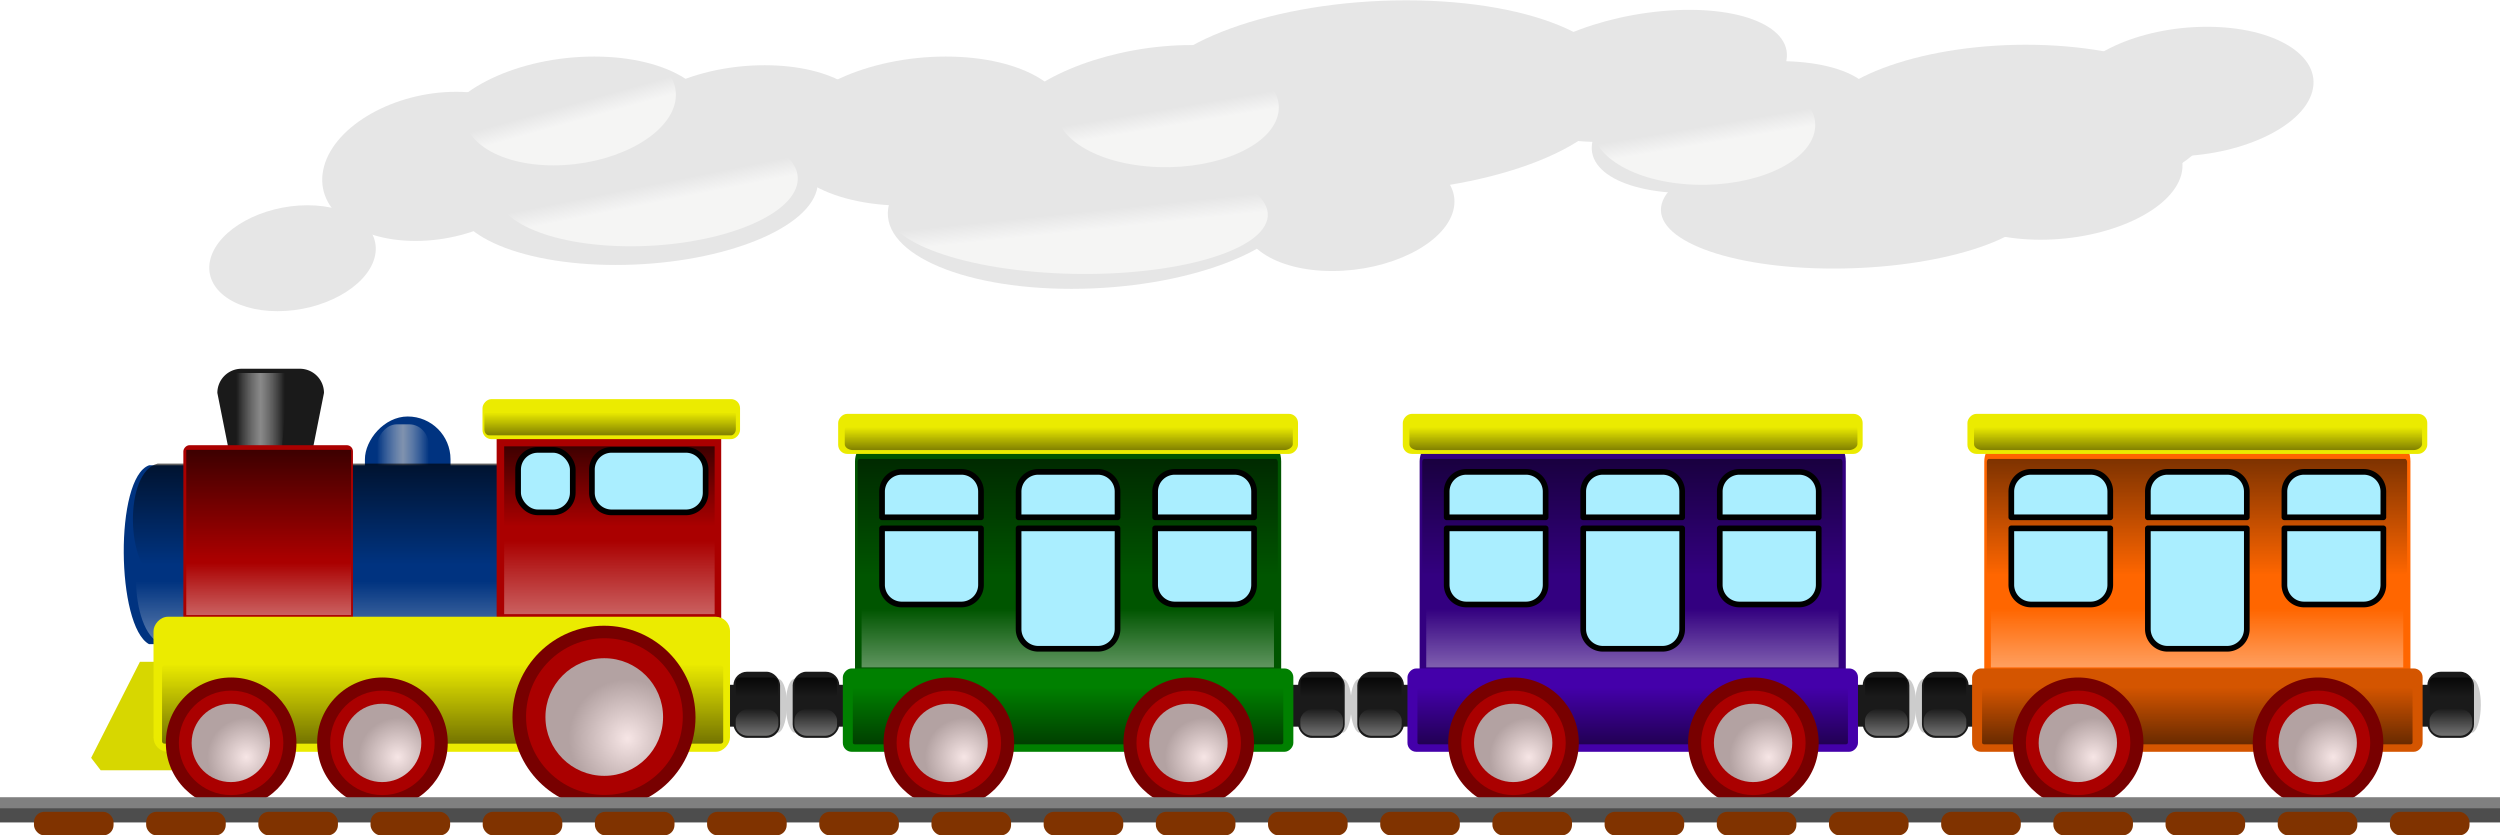 <?xml version="1.0"?>
<svg xmlns="http://www.w3.org/2000/svg" xmlns:xlink="http://www.w3.org/1999/xlink" width="467.707" height="156.293" viewBox="0 0 467.707 156.293">
  <defs>
    <linearGradient xlink:href="#c" id="Y" gradientUnits="userSpaceOnUse" x1="-275.337" y1="813.013" x2="-275.337" y2="807.595"/>
    <linearGradient id="c">
      <stop offset="0" stop-opacity=".784"/>
      <stop offset="1" stop-opacity="0"/>
    </linearGradient>
    <linearGradient id="b">
      <stop offset="0" stop-color="#fff" stop-opacity="0"/>
      <stop offset=".5" stop-color="#c8c8c8"/>
      <stop offset="1" stop-color="#fff" stop-opacity="0"/>
    </linearGradient>
    <linearGradient id="a">
      <stop offset="0" stop-color="#fff"/>
      <stop offset="1" stop-color="#b4b4b4"/>
    </linearGradient>
    <linearGradient xlink:href="#d" id="am" gradientUnits="userSpaceOnUse" x1="150.589" y1="251.387" x2="148.042" y2="242.237"/>
    <linearGradient xlink:href="#d" id="al" gradientUnits="userSpaceOnUse" x1="150.589" y1="251.387" x2="148.042" y2="242.237"/>
    <linearGradient xlink:href="#d" id="ak" gradientUnits="userSpaceOnUse" x1="150.589" y1="251.387" x2="148.042" y2="242.237"/>
    <linearGradient xlink:href="#b" id="w" x1="169.293" y1="807.825" x2="179.58" y2="807.825" gradientUnits="userSpaceOnUse" gradientTransform="matrix(1.028 0 0 .956 -4.523 38.496)"/>
    <linearGradient xlink:href="#c" id="F" gradientUnits="userSpaceOnUse" x1="-173.002" y1="815.765" x2="-173.002" y2="862.358"/>
    <linearGradient xlink:href="#c" id="y" x1="-302.739" y1="836.728" x2="-246.865" y2="836.728" gradientUnits="userSpaceOnUse" gradientTransform="matrix(.883 0 0 1 1082.548 -561.926)"/>
    <linearGradient xlink:href="#d" id="aj" x1="150.589" y1="251.387" x2="148.042" y2="242.237" gradientUnits="userSpaceOnUse"/>
    <linearGradient xlink:href="#d" id="H" gradientUnits="userSpaceOnUse" x1="-173.002" y1="815.765" x2="-173.002" y2="862.358"/>
    <linearGradient xlink:href="#d" id="J" gradientUnits="userSpaceOnUse" gradientTransform="matrix(.883 0 0 1 1082.548 -561.926)" x1="-302.739" y1="836.728" x2="-246.865" y2="836.728"/>
    <linearGradient xlink:href="#c" id="u" x1="198.107" y1="820.611" x2="198.107" y2="862.756" gradientUnits="userSpaceOnUse" gradientTransform="matrix(.98 0 0 .65 -54.414 213.587)"/>
    <linearGradient xlink:href="#d" id="s" gradientUnits="userSpaceOnUse" x1="198.107" y1="870.206" x2="198.107" y2="845.281" gradientTransform="matrix(.973 0 0 .688 -52.667 197.47)"/>
    <linearGradient xlink:href="#c" id="ai" gradientUnits="userSpaceOnUse" x1="-275.337" y1="813.013" x2="-275.337" y2="807.595"/>
    <linearGradient xlink:href="#c" id="af" gradientUnits="userSpaceOnUse" gradientTransform="matrix(.97 0 0 .717 -6.673 252.073)" x1="-225.852" y1="898.38" x2="-225.852" y2="861.685"/>
    <linearGradient xlink:href="#d" id="ae" gradientUnits="userSpaceOnUse" gradientTransform="matrix(.883 0 0 1 1082.548 -561.926)" x1="-302.739" y1="836.728" x2="-246.865" y2="836.728"/>
    <linearGradient xlink:href="#c" id="ad" gradientUnits="userSpaceOnUse" gradientTransform="matrix(.97 0 0 .717 -6.673 252.073)" x1="-225.852" y1="898.38" x2="-225.852" y2="861.685"/>
    <linearGradient xlink:href="#c" id="ac" gradientUnits="userSpaceOnUse" gradientTransform="matrix(.821 0 0 .52 58.1 447.66)" x1="294.502" y1="903.539" x2="294.502" y2="914.135"/>
    <linearGradient xlink:href="#d" id="ab" gradientUnits="userSpaceOnUse" gradientTransform="matrix(.821 0 0 .684 58.1 -1550.839)" x1="294.502" y1="903.539" x2="294.502" y2="914.135"/>
    <linearGradient xlink:href="#b" id="q" x1="-221.88" y1="829.767" x2="-198.683" y2="829.767" gradientUnits="userSpaceOnUse" gradientTransform="matrix(.762 0 0 .576 -49.532 344.17)"/>
    <linearGradient xlink:href="#c" id="aa" gradientUnits="userSpaceOnUse" gradientTransform="matrix(.821 0 0 .52 58.1 447.66)" x1="294.502" y1="903.539" x2="294.502" y2="914.135"/>
    <linearGradient xlink:href="#c" id="A" x1="-225.852" y1="898.38" x2="-225.852" y2="861.685" gradientUnits="userSpaceOnUse" gradientTransform="matrix(.97 0 0 .717 -6.673 252.073)"/>
    <linearGradient xlink:href="#d" id="Z" gradientUnits="userSpaceOnUse" gradientTransform="matrix(.821 0 0 .684 58.1 -1550.839)" x1="294.502" y1="903.539" x2="294.502" y2="914.135"/>
    <linearGradient xlink:href="#c" id="L" x1="-275.337" y1="813.013" x2="-275.337" y2="807.595" gradientUnits="userSpaceOnUse"/>
    <linearGradient xlink:href="#c" id="g" gradientUnits="userSpaceOnUse" gradientTransform="matrix(.821 0 0 .52 58.1 447.66)" x1="294.502" y1="903.539" x2="294.502" y2="914.135"/>
    <linearGradient xlink:href="#c" id="S" gradientUnits="userSpaceOnUse" x1="-275.337" y1="813.013" x2="-275.337" y2="807.595"/>
    <linearGradient xlink:href="#c" id="T" gradientUnits="userSpaceOnUse" gradientTransform="matrix(.97 0 0 .717 -6.673 252.073)" x1="-225.852" y1="898.38" x2="-225.852" y2="861.685"/>
    <linearGradient xlink:href="#d" id="U" gradientUnits="userSpaceOnUse" gradientTransform="matrix(.883 0 0 1 1082.548 -561.926)" x1="-302.739" y1="836.728" x2="-246.865" y2="836.728"/>
    <linearGradient xlink:href="#c" id="V" gradientUnits="userSpaceOnUse" gradientTransform="matrix(.97 0 0 .717 -6.673 252.073)" x1="-225.852" y1="898.38" x2="-225.852" y2="861.685"/>
    <linearGradient xlink:href="#d" id="e" gradientUnits="userSpaceOnUse" gradientTransform="matrix(.821 0 0 .684 58.1 -1550.839)" x1="294.502" y1="903.539" x2="294.502" y2="914.135"/>
    <linearGradient xlink:href="#c" id="l" gradientUnits="userSpaceOnUse" gradientTransform="matrix(.821 0 0 .52 58.1 447.66)" x1="294.502" y1="903.539" x2="294.502" y2="914.135"/>
    <linearGradient id="d">
      <stop offset="0" stop-color="#fffffe" stop-opacity=".588"/>
      <stop offset="1" stop-color="#fff" stop-opacity="0"/>
    </linearGradient>
    <linearGradient xlink:href="#d" id="k" gradientUnits="userSpaceOnUse" gradientTransform="matrix(.821 0 0 .684 58.1 -1550.839)" x1="294.502" y1="903.539" x2="294.502" y2="914.135"/>
    <linearGradient xlink:href="#c" id="j" gradientUnits="userSpaceOnUse" gradientTransform="matrix(.821 0 0 .52 58.1 447.66)" x1="294.502" y1="903.539" x2="294.502" y2="914.135"/>
    <linearGradient xlink:href="#d" id="o" gradientUnits="userSpaceOnUse" gradientTransform="matrix(.821 0 0 .684 58.1 -1550.839)" x1="294.502" y1="903.539" x2="294.502" y2="914.135"/>
    <linearGradient xlink:href="#c" id="p" gradientUnits="userSpaceOnUse" gradientTransform="matrix(.821 0 0 .52 58.1 447.66)" x1="294.502" y1="903.539" x2="294.502" y2="914.135"/>
    <linearGradient xlink:href="#d" id="m" gradientUnits="userSpaceOnUse" gradientTransform="matrix(.821 0 0 .684 58.1 -1550.839)" x1="294.502" y1="903.539" x2="294.502" y2="914.135"/>
    <linearGradient xlink:href="#c" id="n" gradientUnits="userSpaceOnUse" gradientTransform="matrix(.821 0 0 .52 58.1 447.66)" x1="294.502" y1="903.539" x2="294.502" y2="914.135"/>
    <linearGradient xlink:href="#d" id="i" gradientUnits="userSpaceOnUse" gradientTransform="matrix(.821 0 0 .684 58.1 -1550.839)" x1="294.502" y1="903.539" x2="294.502" y2="914.135"/>
    <linearGradient xlink:href="#c" id="N" gradientUnits="userSpaceOnUse" gradientTransform="matrix(.97 0 0 .717 -6.673 252.073)" x1="-225.852" y1="898.38" x2="-225.852" y2="861.685"/>
    <linearGradient xlink:href="#c" id="P" gradientUnits="userSpaceOnUse" gradientTransform="matrix(.97 0 0 .717 -6.673 252.073)" x1="-225.852" y1="898.38" x2="-225.852" y2="861.685"/>
    <linearGradient xlink:href="#d" id="O" gradientUnits="userSpaceOnUse" gradientTransform="matrix(.883 0 0 1 1082.548 -561.926)" x1="-302.739" y1="836.728" x2="-246.865" y2="836.728"/>
    <linearGradient xlink:href="#d" id="an" gradientUnits="userSpaceOnUse" x1="150.589" y1="251.387" x2="148.042" y2="242.237"/>
    <filter id="z">
      <feGaussianBlur stdDeviation=".524"/>
    </filter>
    <filter id="f" x="-.102" width="1.205" y="-.147" height="1.293">
      <feGaussianBlur stdDeviation=".442"/>
    </filter>
    <filter id="h">
      <feGaussianBlur stdDeviation=".199"/>
    </filter>
    <filter id="G">
      <feGaussianBlur stdDeviation=".471"/>
    </filter>
    <filter id="v">
      <feGaussianBlur stdDeviation=".771"/>
    </filter>
    <filter id="M" x="-.029" width="1.057" y="-.343" height="1.687">
      <feGaussianBlur stdDeviation=".802"/>
    </filter>
    <filter id="B" x="-.035" width="1.07" y="-.213" height="1.425">
      <feGaussianBlur stdDeviation="2.326"/>
    </filter>
    <filter id="r" x="-.147" width="1.294" y="-.101" height="1.203">
      <feGaussianBlur stdDeviation="1.085"/>
    </filter>
    <filter id="x" x="-.189" width="1.377" y="-.094" height="1.188">
      <feGaussianBlur stdDeviation="1.038"/>
    </filter>
    <filter id="t" x="-.038" width="1.077" y="-.137" height="1.274">
      <feGaussianBlur stdDeviation="1.942"/>
    </filter>
    <filter id="K" x="-.023" width="1.045" y="-.207" height="1.413">
      <feGaussianBlur stdDeviation="1.339"/>
    </filter>
    <filter id="I">
      <feGaussianBlur stdDeviation="1.367"/>
    </filter>
    <radialGradient xlink:href="#a" id="Q" gradientUnits="userSpaceOnUse" cx="141.869" cy="197.55" fx="141.869" fy="197.55" r="25.115"/>
    <radialGradient xlink:href="#a" id="ag" gradientUnits="userSpaceOnUse" cx="141.869" cy="197.55" fx="141.869" fy="197.55" r="25.115"/>
    <radialGradient xlink:href="#a" id="ah" gradientUnits="userSpaceOnUse" cx="141.869" cy="197.55" fx="141.869" fy="197.55" r="25.115"/>
    <radialGradient xlink:href="#a" id="W" gradientUnits="userSpaceOnUse" cx="141.869" cy="197.55" fx="141.869" fy="197.55" r="25.115"/>
    <radialGradient xlink:href="#a" id="X" gradientUnits="userSpaceOnUse" cx="141.869" cy="197.55" fx="141.869" fy="197.55" r="25.115"/>
    <radialGradient xlink:href="#a" id="E" gradientUnits="userSpaceOnUse" cx="141.869" cy="197.55" fx="141.869" fy="197.55" r="25.115"/>
    <radialGradient xlink:href="#a" id="D" gradientUnits="userSpaceOnUse" cx="141.869" cy="197.55" fx="141.869" fy="197.55" r="25.115"/>
    <radialGradient xlink:href="#a" id="C" gradientUnits="userSpaceOnUse" cx="141.869" cy="197.55" fx="141.869" fy="197.55" r="25.115"/>
    <radialGradient xlink:href="#a" id="R" gradientUnits="userSpaceOnUse" cx="141.869" cy="197.55" fx="141.869" fy="197.55" r="25.115"/>
  </defs>
  <g transform="translate(-29.556 -705.903)">
    <g transform="matrix(.69 0 0 .69 178.56 199.475)">
      <rect width="9.727" height="11.348" x="286.937" y="919.628" ry="0" fill="#1a1a1a"/>
      <path d="M301.384 932.597h-.63v-14.59h.63c3.034 1.023 2.876 13.126 0 14.59z" fill="#ccc"/>
      <g transform="translate(-9.51 -.216)">
        <rect ry="3.694" y="916.297" x="298.609" height="17.94" width="12.645" fill="#1a1a1a"/>
        <rect transform="matrix(1.115 0 0 -1 -34.994 .568)" width="10.375" height="7.241" x="299.743" y="-933.109" ry="3.004" opacity=".8" fill="url(#e)" filter="url(#f)"/>
        <rect transform="matrix(1.104 0 0 1 -31.656 0)" ry="1.135" y="917.871" x="299.743" height="5.512" width="10.375" fill="url(#g)" filter="url(#h)"/>
      </g>
    </g>
    <g transform="matrix(.69 0 0 .69 72.926 199.475)">
      <rect ry="0" y="919.628" x="286.937" height="11.348" width="9.727" fill="#1a1a1a"/>
      <path d="M301.384 932.597h-.63v-14.59h.63c3.034 1.023 2.876 13.126 0 14.59z" fill="#ccc"/>
      <g transform="translate(-9.51 -.216)">
        <rect width="12.645" height="17.94" x="298.609" y="916.297" ry="3.694" fill="#1a1a1a"/>
        <rect ry="3.004" y="-933.109" x="299.743" height="7.241" width="10.375" transform="matrix(1.115 0 0 -1 -34.994 .568)" opacity=".8" fill="url(#i)" filter="url(#f)"/>
        <rect width="10.375" height="5.512" x="299.743" y="917.871" ry="1.135" transform="matrix(1.104 0 0 1 -31.656 0)" fill="url(#j)" filter="url(#h)"/>
      </g>
    </g>
    <g transform="matrix(-.69 0 0 .69 491.688 199.475)">
      <rect width="9.727" height="11.348" x="286.937" y="919.628" ry="0" fill="#1a1a1a"/>
      <path d="M301.384 932.597h-.63v-14.59h.63c3.034 1.023 2.876 13.126 0 14.59z" fill="#ccc"/>
      <g transform="translate(-9.51 -.216)">
        <rect ry="3.694" y="916.297" x="298.609" height="17.94" width="12.645" fill="#1a1a1a"/>
        <rect transform="matrix(1.115 0 0 -1 -34.994 .568)" width="10.375" height="7.241" x="299.743" y="-933.109" ry="3.004" opacity=".8" fill="url(#k)" filter="url(#f)"/>
        <rect transform="matrix(1.104 0 0 1 -31.656 0)" ry="1.135" y="917.871" x="299.743" height="5.512" width="10.375" fill="url(#l)" filter="url(#h)"/>
      </g>
    </g>
    <g transform="matrix(.69 0 0 .69 -32.707 199.475)">
      <rect width="9.727" height="11.348" x="286.937" y="919.628" ry="0" fill="#1a1a1a"/>
      <path d="M301.384 932.597h-.63v-14.59h.63c3.034 1.023 2.876 13.126 0 14.59z" fill="#ccc"/>
      <g transform="translate(-9.51 -.216)">
        <rect ry="3.694" y="916.297" x="298.609" height="17.94" width="12.645" fill="#1a1a1a"/>
        <rect transform="matrix(1.115 0 0 -1 -34.994 .568)" width="10.375" height="7.241" x="299.743" y="-933.109" ry="3.004" opacity=".8" fill="url(#m)" filter="url(#f)"/>
        <rect transform="matrix(1.104 0 0 1 -31.656 0)" ry="1.135" y="917.871" x="299.743" height="5.512" width="10.375" fill="url(#n)" filter="url(#h)"/>
      </g>
    </g>
    <g transform="matrix(-.69 0 0 .69 386.055 199.475)">
      <rect ry="0" y="919.628" x="286.937" height="11.348" width="9.727" fill="#1a1a1a"/>
      <path d="M301.384 932.597h-.63v-14.59h.63c3.034 1.023 2.876 13.126 0 14.59z" fill="#ccc"/>
      <g transform="translate(-9.51 -.216)">
        <rect width="12.645" height="17.94" x="298.609" y="916.297" ry="3.694" fill="#1a1a1a"/>
        <rect ry="3.004" y="-933.109" x="299.743" height="7.241" width="10.375" transform="matrix(1.115 0 0 -1 -34.994 .568)" opacity=".8" fill="url(#o)" filter="url(#f)"/>
        <rect width="10.375" height="5.512" x="299.743" y="917.871" ry="1.135" transform="matrix(1.104 0 0 1 -31.656 0)" fill="url(#p)" filter="url(#h)"/>
      </g>
    </g>
    <rect transform="scale(-1 1)" ry="8.008" y="783.821" x="-113.84" height="30.798" width="16.015" fill="#003380"/>
    <rect width="17.679" height="25.702" x="-218.634" y="809.41" ry="6.683" transform="matrix(-.551 0 0 .612 -10.639 289.93)" opacity=".8" fill="url(#q)" filter="url(#r)"/>
    <path d="M72.594 829.71H55.736l-9.13 17.974 1.783 2.32h27.213z" fill="#d7d700"/>
    <path d="M57.439 792.952c-6.476 2.348-6.14 30.104 0 33.463h3.473l77.866.669v-34.132H66.306z" fill="#003380"/>
    <path transform="matrix(.69 0 0 .69 1.838 277.177)" d="M83.724 762.446c-9.126 2.342-8.653 30.025 0 33.375h4.894l109.727.667v-34.042H96.219z" opacity=".8" fill="url(#s)" filter="url(#t)"/>
    <path transform="matrix(.69 0 0 .69 1.838 277.177)" d="M82.926 747.039c-9.19 2.211-8.713 28.35 0 31.513h4.929l110.49.63v-32.143H95.509z" opacity=".9" fill="url(#u)" filter="url(#v)"/>
    <path d="M85.637 774.89H74.75a4.52 4.52 0 00-4.53 4.529l1.953 9.799a4.113 4.113 0 004.122 4.121h7.798a4.113 4.113 0 004.121-4.121l1.953-9.8a4.52 4.52 0 00-4.53-4.529z" fill="#1a1a1a"/>
    <path transform="matrix(.857 0 0 .597 -71.514 299.744)" d="M180.81 797.23h-13.208l1.33 26.382 10.386.154z" opacity=".8" fill="url(#w)" filter="url(#x)"/>
    <path fill="#a00" d="M164.48 785.664h-42.011v36.723h42.011z"/>
    <rect ry="1.159" transform="scale(-1 1)" y="789.19" x="-95.587" height="33.198" width="31.729" fill="#a00"/>
    <path transform="matrix(0 .305 .883 0 -99.084 540.723)" opacity=".9" fill="url(#y)" filter="url(#z)" d="M815.351 252.504h49.314v44.595h-49.314z"/>
    <rect ry="2.688" transform="scale(-1 1)" y="821.287" x="-166.127" height="25.266" width="107.851" fill="#ebeb00"/>
    <rect width="159.792" height="26.254" x="-303.556" y="870.296" transform="matrix(-.657 0 0 .558 -34.58 344.758)" ry=".732" opacity=".8" fill="url(#A)" filter="url(#B)"/>
    <g transform="matrix(-.69 0 0 .69 238.812 273.288)">
      <circle transform="matrix(.705 0 0 .705 147.602 695.499)" cx="131.912" cy="188.479" r="25.115" fill="#780000"/>
      <circle transform="matrix(.564 0 0 .564 166.212 722.09)" cx="131.912" cy="188.479" r="25.115" fill="#a00"/>
      <circle transform="matrix(-.423 0 0 .423 296.484 748.68)" cx="131.912" cy="188.479" r="25.115" opacity=".9" fill="url(#C)"/>
    </g>
    <g transform="matrix(-.69 0 0 .69 352.977 272.457)">
      <circle transform="matrix(.988 0 0 .988 174.636 636.434)" cx="131.912" cy="188.479" r="25.115" fill="#780000"/>
      <circle transform="matrix(.846 0 0 .846 193.247 663.025)" cx="131.912" cy="188.479" r="25.115" fill="#a00"/>
      <circle transform="matrix(-.635 0 0 .635 388.655 702.911)" cx="131.912" cy="188.479" r="25.115" opacity=".9" fill="url(#D)"/>
    </g>
    <g transform="matrix(-.69 0 0 .69 267.12 273.288)">
      <circle transform="matrix(.705 0 0 .705 147.602 695.499)" cx="131.912" cy="188.479" r="25.115" fill="#780000"/>
      <circle transform="matrix(.564 0 0 .564 166.212 722.09)" cx="131.912" cy="188.479" r="25.115" fill="#a00"/>
      <circle transform="matrix(-.423 0 0 .423 296.484 748.68)" cx="131.912" cy="188.479" r="25.115" opacity=".9" fill="url(#E)"/>
    </g>
    <rect ry="1.693" transform="scale(-1 1)" width="48.181" height="7.491" x="-168.005" y="780.569" fill="#ebeb00"/>
    <path transform="matrix(-.671 0 0 .434 -35.902 436.247)" opacity=".9" fill="url(#F)" filter="url(#G)" d="M-195.442 815.239h45.956v48.084h-45.956z"/>
    <path transform="matrix(-.671 0 0 -.207 -35.902 989.726)" opacity=".8" fill="url(#H)" filter="url(#I)" d="M-195.442 815.239h45.956v48.084h-45.956z"/>
    <path transform="matrix(0 -.278 .883 0 -99.084 1047.465)" opacity=".8" fill="url(#J)" filter="url(#K)" d="M815.351 252.504h49.314v44.595h-49.314z"/>
    <rect y="806.868" x="-308.892" height="5.602" width="67.11" transform="matrix(-.701 0 0 .879 -49.313 73.184)" ry="1.266" opacity=".8" fill="url(#L)" filter="url(#M)"/>
    <rect ry="3.686" y="790.069" x="126.484" height="11.689" width="10.228" fill="#aef" stroke="#000" stroke-width="1.063" stroke-linecap="round" stroke-linejoin="round"/>
    <path d="M143.979 790.069h13.902a3.678 3.678 0 013.686 3.686v4.317a3.678 3.678 0 01-3.686 3.686h-13.902a3.678 3.678 0 01-3.686-3.686v-4.317a3.678 3.678 0 013.686-3.686z" fill="#aef" stroke="#000" stroke-width="1.063" stroke-linecap="round" stroke-linejoin="round"/>
    <rect ry="5.493" transform="scale(-1 1)" y="786.713" x="-269.24" height="51.633" width="79.727" fill="#050"/>
    <rect width="84.285" height="15.595" x="-271.519" y="830.957" transform="scale(-1 1)" ry="1.659" fill="green"/>
    <rect ry=".732" transform="matrix(-.504 0 0 .399 116.644 487.425)" y="870.296" x="-303.556" height="26.254" width="159.792" opacity=".8" fill="url(#N)" filter="url(#B)"/>
    <path transform="matrix(0 -.222 1.73 0 -246.086 1011.77)" opacity=".8" fill="url(#O)" filter="url(#K)" d="M815.351 252.504h49.314v44.595h-49.314z"/>
    <rect width="159.792" height="26.254" x="-303.556" y="870.296" transform="matrix(-.492 0 0 -.819 119.266 1526.033)" ry=".732" opacity=".8" fill="url(#P)" filter="url(#B)"/>
    <g transform="matrix(-.69 0 0 .69 373.088 273.288)">
      <circle transform="matrix(.705 0 0 .705 147.602 695.499)" cx="131.912" cy="188.479" r="25.115" fill="#780000"/>
      <circle transform="matrix(.564 0 0 .564 166.212 722.09)" cx="131.912" cy="188.479" r="25.115" fill="#a00"/>
      <circle transform="matrix(-.423 0 0 .423 296.484 748.68)" cx="131.912" cy="188.479" r="25.115" opacity=".9" fill="url(#Q)"/>
    </g>
    <g transform="matrix(-.69 0 0 .69 417.965 273.288)">
      <circle transform="matrix(.705 0 0 .705 147.602 695.499)" cx="131.912" cy="188.479" r="25.115" fill="#780000"/>
      <circle transform="matrix(.564 0 0 .564 166.212 722.09)" cx="131.912" cy="188.479" r="25.115" fill="#a00"/>
      <circle transform="matrix(-.423 0 0 .423 296.484 748.68)" cx="131.912" cy="188.479" r="25.115" opacity=".9" fill="url(#R)"/>
    </g>
    <rect y="783.33" x="-272.39" height="7.491" width="86.028" transform="scale(-1 1)" ry="1.693" fill="#ebeb00"/>
    <rect ry="1.266" transform="matrix(-1.249 0 0 .879 -114.39 75.946)" width="67.11" height="5.602" x="-308.892" y="806.868" opacity=".8" fill="url(#S)" filter="url(#M)"/>
    <path d="M198.262 794.181a3.684 3.684 0 00-3.69 3.69v4.811h18.512v-4.811a3.684 3.684 0 00-3.69-3.69zm25.545 0a3.684 3.684 0 00-3.69 3.69v4.811h18.512v-4.811a3.684 3.684 0 00-3.69-3.69zm25.545 0a3.684 3.684 0 00-3.69 3.69v4.811h18.513v-4.811a3.684 3.684 0 00-3.69-3.69zm-54.78 10.572v10.55a3.684 3.684 0 003.69 3.69h11.132a3.684 3.684 0 003.69-3.69v-10.55zm25.545 0v18.836a3.684 3.684 0 003.69 3.69h11.133a3.684 3.684 0 003.69-3.69v-18.836zm25.546 0v10.55a3.684 3.684 0 003.69 3.69h11.132a3.684 3.684 0 003.69-3.69v-10.55z" fill="#aef" stroke="#000" stroke-width="1.063" stroke-linecap="round" stroke-linejoin="round"/>
    <rect width="79.727" height="51.633" x="-374.873" y="786.713" transform="scale(-1 1)" ry="5.493" fill="#330080"/>
    <rect ry="1.659" transform="scale(-1 1)" y="830.957" x="-377.152" height="15.595" width="84.285" fill="#40a"/>
    <rect width="159.792" height="26.254" x="-303.556" y="870.296" transform="matrix(-.504 0 0 .399 222.278 487.425)" ry=".732" opacity=".8" fill="url(#T)" filter="url(#B)"/>
    <path transform="matrix(0 -.222 1.73 0 -140.452 1011.77)" opacity=".8" fill="url(#U)" filter="url(#K)" d="M815.351 252.504h49.314v44.595h-49.314z"/>
    <rect ry=".732" transform="matrix(-.492 0 0 -.819 224.899 1526.033)" y="870.296" x="-303.556" height="26.254" width="159.792" opacity=".8" fill="url(#V)" filter="url(#B)"/>
    <g transform="matrix(-.69 0 0 .69 478.722 273.288)">
      <circle transform="matrix(.705 0 0 .705 147.602 695.499)" cx="131.912" cy="188.479" r="25.115" fill="#780000"/>
      <circle transform="matrix(.564 0 0 .564 166.212 722.09)" cx="131.912" cy="188.479" r="25.115" fill="#a00"/>
      <circle transform="matrix(-.423 0 0 .423 296.484 748.68)" cx="131.912" cy="188.479" r="25.115" opacity=".9" fill="url(#W)"/>
    </g>
    <g transform="matrix(-.69 0 0 .69 523.599 273.288)">
      <circle transform="matrix(.705 0 0 .705 147.602 695.499)" cx="131.912" cy="188.479" r="25.115" fill="#780000"/>
      <circle transform="matrix(.564 0 0 .564 166.212 722.09)" cx="131.912" cy="188.479" r="25.115" fill="#a00"/>
      <circle transform="matrix(-.423 0 0 .423 296.484 748.68)" cx="131.912" cy="188.479" r="25.115" opacity=".9" fill="url(#X)"/>
    </g>
    <rect ry="1.693" transform="scale(-1 1)" width="86.028" height="7.491" x="-378.024" y="783.33" fill="#ebeb00"/>
    <rect y="806.868" x="-308.892" height="5.602" width="67.11" transform="matrix(-1.249 0 0 .879 -8.757 75.946)" ry="1.266" opacity=".8" fill="url(#Y)" filter="url(#M)"/>
    <path d="M303.895 794.181a3.684 3.684 0 00-3.69 3.69v4.811h18.512v-4.811a3.684 3.684 0 00-3.69-3.69zm25.545 0a3.684 3.684 0 00-3.69 3.69v4.811h18.513v-4.811a3.684 3.684 0 00-3.69-3.69zm25.546 0a3.684 3.684 0 00-3.69 3.69v4.811h18.512v-4.811a3.684 3.684 0 00-3.69-3.69zm-54.78 10.572v10.55a3.684 3.684 0 003.689 3.69h11.133a3.684 3.684 0 003.69-3.69v-10.55zm25.545 0v18.836a3.684 3.684 0 003.69 3.69h11.132a3.684 3.684 0 003.69-3.69v-18.836zm25.545 0v10.55a3.684 3.684 0 003.69 3.69h11.133a3.684 3.684 0 003.689-3.69v-10.55z" fill="#aef" stroke="#000" stroke-width="1.063" stroke-linecap="round" stroke-linejoin="round"/>
    <g transform="matrix(.69 0 0 .69 284.193 199.475)">
      <rect ry="0" y="919.628" x="286.937" height="11.348" width="9.727" fill="#1a1a1a"/>
      <path d="M301.384 932.597h-.63v-14.59h.63c3.034 1.023 2.876 13.126 0 14.59z" fill="#ccc"/>
      <g transform="translate(-9.51 -.216)">
        <rect width="12.645" height="17.94" x="298.609" y="916.297" ry="3.694" fill="#1a1a1a"/>
        <rect ry="3.004" y="-933.109" x="299.743" height="7.241" width="10.375" transform="matrix(1.115 0 0 -1 -34.994 .568)" opacity=".8" fill="url(#Z)" filter="url(#f)"/>
        <rect width="10.375" height="5.512" x="299.743" y="917.871" ry="1.135" transform="matrix(1.104 0 0 1 -31.656 0)" fill="url(#aa)" filter="url(#h)"/>
      </g>
    </g>
    <g transform="matrix(-.69 0 0 .69 597.322 199.475)">
      <rect ry="0" y="919.628" x="286.937" height="11.348" width="9.727" fill="#1a1a1a"/>
      <path d="M301.384 932.597h-.63v-14.59h.63c3.034 1.023 2.876 13.126 0 14.59z" fill="#ccc"/>
      <g transform="translate(-9.51 -.216)">
        <rect width="12.645" height="17.94" x="298.609" y="916.297" ry="3.694" fill="#1a1a1a"/>
        <rect ry="3.004" y="-933.109" x="299.743" height="7.241" width="10.375" transform="matrix(1.115 0 0 -1 -34.994 .568)" opacity=".8" fill="url(#ab)" filter="url(#f)"/>
        <rect width="10.375" height="5.512" x="299.743" y="917.871" ry="1.135" transform="matrix(1.104 0 0 1 -31.656 0)" fill="url(#ac)" filter="url(#h)"/>
      </g>
    </g>
    <rect ry="5.493" transform="scale(-1 1)" y="786.713" x="-480.507" height="51.633" width="79.727" fill="#f60"/>
    <rect width="84.285" height="15.595" x="-482.786" y="830.957" transform="scale(-1 1)" ry="1.659" fill="#d45500"/>
    <rect ry=".732" transform="matrix(-.504 0 0 .399 327.911 487.425)" y="870.296" x="-303.556" height="26.254" width="159.792" opacity=".8" fill="url(#ad)" filter="url(#B)"/>
    <path transform="matrix(0 -.222 1.73 0 -34.82 1011.77)" opacity=".8" fill="url(#ae)" filter="url(#K)" d="M815.351 252.504h49.314v44.595h-49.314z"/>
    <rect width="159.792" height="26.254" x="-303.556" y="870.296" transform="matrix(-.492 0 0 -.819 330.532 1526.033)" ry=".732" opacity=".8" fill="url(#af)" filter="url(#B)"/>
    <g transform="matrix(-.69 0 0 .69 584.355 273.288)">
      <circle transform="matrix(.705 0 0 .705 147.602 695.499)" cx="131.912" cy="188.479" r="25.115" fill="#780000"/>
      <circle transform="matrix(.564 0 0 .564 166.212 722.09)" cx="131.912" cy="188.479" r="25.115" fill="#a00"/>
      <circle transform="matrix(-.423 0 0 .423 296.484 748.68)" cx="131.912" cy="188.479" r="25.115" opacity=".9" fill="url(#ag)"/>
    </g>
    <g transform="matrix(-.69 0 0 .69 629.232 273.288)">
      <circle transform="matrix(.705 0 0 .705 147.602 695.499)" cx="131.912" cy="188.479" r="25.115" fill="#780000"/>
      <circle transform="matrix(.564 0 0 .564 166.212 722.09)" cx="131.912" cy="188.479" r="25.115" fill="#a00"/>
      <circle transform="matrix(-.423 0 0 .423 296.484 748.68)" cx="131.912" cy="188.479" r="25.115" opacity=".9" fill="url(#ah)"/>
    </g>
    <rect y="783.33" x="-483.657" height="7.491" width="86.028" transform="scale(-1 1)" ry="1.693" fill="#ebeb00"/>
    <rect ry="1.266" transform="matrix(-1.249 0 0 .879 96.876 75.946)" width="67.11" height="5.602" x="-308.892" y="806.868" opacity=".8" fill="url(#ai)" filter="url(#M)"/>
    <path d="M409.528 794.181a3.684 3.684 0 00-3.69 3.69v4.811h18.513v-4.811a3.684 3.684 0 00-3.69-3.69zm25.546 0a3.684 3.684 0 00-3.69 3.69v4.811h18.512v-4.811a3.684 3.684 0 00-3.69-3.69zm25.545 0a3.684 3.684 0 00-3.69 3.69v4.811h18.512v-4.811a3.684 3.684 0 00-3.69-3.69zm-54.78 10.572v10.55a3.684 3.684 0 003.69 3.69h11.132a3.684 3.684 0 003.69-3.69v-10.55zm25.545 0v18.836a3.684 3.684 0 003.69 3.69h11.133a3.684 3.684 0 003.689-3.69v-18.836zm25.546 0v10.55a3.684 3.684 0 003.689 3.69h11.133a3.684 3.684 0 003.69-3.69v-10.55z" fill="#aef" stroke="#000" stroke-width="1.063" stroke-linecap="round" stroke-linejoin="round"/>
    <rect ry="0" y="855.049" x="29.556" height="2.647" width="467.707" fill="gray"/>
    <rect width="467.707" height="2.647" x="29.556" y="857.12" ry="0" fill="#4d4d4d"/>
    <rect width="14.892" height="4.421" x="35.91" y="857.775" ry="1.943" fill="#803300"/>
    <rect ry="1.943" y="857.775" x="56.898" height="4.421" width="14.892" fill="#803300"/>
    <rect width="14.892" height="4.421" x="77.887" y="857.775" ry="1.943" fill="#803300"/>
    <rect width="14.892" height="4.421" x="98.875" y="857.775" ry="1.943" fill="#803300"/>
    <rect ry="1.943" y="857.775" x="119.864" height="4.421" width="14.892" fill="#803300"/>
    <rect width="14.892" height="4.421" x="140.853" y="857.775" ry="1.943" fill="#803300"/>
    <rect ry="1.943" y="857.775" x="161.841" height="4.421" width="14.892" fill="#803300"/>
    <rect width="14.892" height="4.421" x="182.83" y="857.775" ry="1.943" fill="#803300"/>
    <rect ry="1.943" y="857.775" x="203.818" height="4.421" width="14.892" fill="#803300"/>
    <rect ry="1.943" y="857.775" x="224.807" height="4.421" width="14.892" fill="#803300"/>
    <rect width="14.892" height="4.421" x="245.796" y="857.775" ry="1.943" fill="#803300"/>
    <rect ry="1.943" y="857.775" x="266.784" height="4.421" width="14.892" fill="#803300"/>
    <rect width="14.892" height="4.421" x="287.773" y="857.775" ry="1.943" fill="#803300"/>
    <rect ry="1.943" y="857.775" x="308.761" height="4.421" width="14.892" fill="#803300"/>
    <rect width="14.892" height="4.421" x="329.75" y="857.775" ry="1.943" fill="#803300"/>
    <rect width="14.892" height="4.421" x="350.739" y="857.775" ry="1.943" fill="#803300"/>
    <rect ry="1.943" y="857.775" x="371.727" height="4.421" width="14.892" fill="#803300"/>
    <rect width="14.892" height="4.421" x="392.716" y="857.775" ry="1.943" fill="#803300"/>
    <rect ry="1.943" y="857.775" x="413.704" height="4.421" width="14.892" fill="#803300"/>
    <rect width="14.892" height="4.421" x="434.693" y="857.775" ry="1.943" fill="#803300"/>
    <rect ry="1.943" y="857.775" x="455.682" height="4.421" width="14.892" fill="#803300"/>
    <rect ry="1.943" y="857.775" x="476.67" height="4.421" width="14.892" fill="#803300"/>
    <ellipse transform="matrix(.37 0 -.125 .459 86.604 625.841)" cx="148.042" cy="242.237" rx="56.537" ry="30.393" fill="#e6e6e6"/>
    <ellipse transform="matrix(.452 0 -.125 .459 100.288 619.247)" cx="148.042" cy="242.237" rx="56.537" ry="30.393" fill="#e6e6e6"/>
    <ellipse transform="matrix(.598 0 -.125 .459 90.291 630.337)" cx="148.042" cy="242.237" rx="56.537" ry="30.393" fill="#e6e6e6"/>
    <ellipse transform="matrix(.271 0 -.092 .326 66.448 675.242)" cx="148.042" cy="242.237" rx="56.537" ry="30.393" fill="#e6e6e6"/>
    <ellipse transform="matrix(.468 0 -.125 .459 163.694 619.247)" cx="148.042" cy="242.237" rx="56.537" ry="30.393" fill="#e6e6e6"/>
    <ellipse transform="matrix(.68 0 -.143 .523 168.315 617.357)" cx="148.042" cy="242.237" rx="56.537" ry="30.393" fill="#e6e6e6"/>
    <ellipse transform="matrix(.786 0 -.162 .592 210.576 580.553)" cx="148.042" cy="242.237" rx="56.537" ry="30.393" fill="#e6e6e6"/>
    <ellipse transform="matrix(.346 0 -.101 .37 255.102 655.734)" cx="148.042" cy="242.237" rx="56.537" ry="30.393" fill="#e6e6e6"/>
    <ellipse transform="matrix(.407 0 -.109 .399 193.51 642.573)" cx="148.042" cy="242.237" rx="56.537" ry="30.393" fill="#e6e6e6"/>
    <ellipse transform="matrix(.467 -.042 -.109 .399 311.223 639.26)" cx="148.042" cy="242.237" rx="56.537" ry="30.393" fill="#e6e6e6"/>
    <ellipse transform="matrix(.467 -.042 -.109 .399 201.122 636.263)" cx="148.042" cy="242.237" rx="56.537" ry="30.393" fill="#e6e6e6"/>
    <ellipse transform="matrix(.467 -.042 -.109 .399 294.515 629.669)" cx="148.042" cy="242.237" rx="56.537" ry="30.393" fill="#e6e6e6"/>
    <ellipse transform="matrix(.652 .013 -.135 .493 342.5 607.928)" cx="148.042" cy="242.237" rx="56.537" ry="30.393" fill="#e6e6e6"/>
    <ellipse transform="matrix(.407 0 -.109 .399 380.767 641.973)" cx="148.042" cy="242.237" rx="56.537" ry="30.393" fill="#e6e6e6"/>
    <ellipse transform="matrix(.407 0 -.109 .399 405.279 626.387)" cx="148.042" cy="242.237" rx="56.537" ry="30.393" fill="#e6e6e6"/>
    <ellipse transform="matrix(.407 0 -.109 .399 135.446 633.58)" cx="148.042" cy="242.237" rx="56.537" ry="30.393" fill="#e6e6e6"/>
    <ellipse transform="matrix(.346 0 -.101 .37 360.341 642.846)" cx="148.042" cy="242.237" rx="56.537" ry="30.393" fill="#e6e6e6"/>
    <ellipse transform="matrix(.627 0 -.109 .399 309.472 647.368)" cx="148.042" cy="242.237" rx="56.537" ry="30.393" fill="#e6e6e6"/>
    <ellipse transform="matrix(.346 0 -.102 .375 109.685 634.607)" cx="148.042" cy="242.237" rx="56.537" ry="30.393" fill="url(#aj)"/>
    <ellipse transform="matrix(.495 0 -.102 .375 102.078 649.744)" cx="148.042" cy="242.237" rx="56.537" ry="30.393" fill="url(#ak)"/>
    <ellipse transform="matrix(.626 .034 -.149 .374 174.48 650)" cx="148.042" cy="242.237" rx="56.537" ry="30.393" fill="url(#al)"/>
    <ellipse transform="matrix(.362 .032 -.125 .356 224.672 635.241)" cx="148.042" cy="242.237" rx="56.537" ry="30.393" fill="url(#am)"/>
    <ellipse transform="matrix(.362 .032 -.125 .356 325.026 638.538)" cx="148.042" cy="242.237" rx="56.537" ry="30.393" fill="url(#an)"/>
  </g>
</svg>
